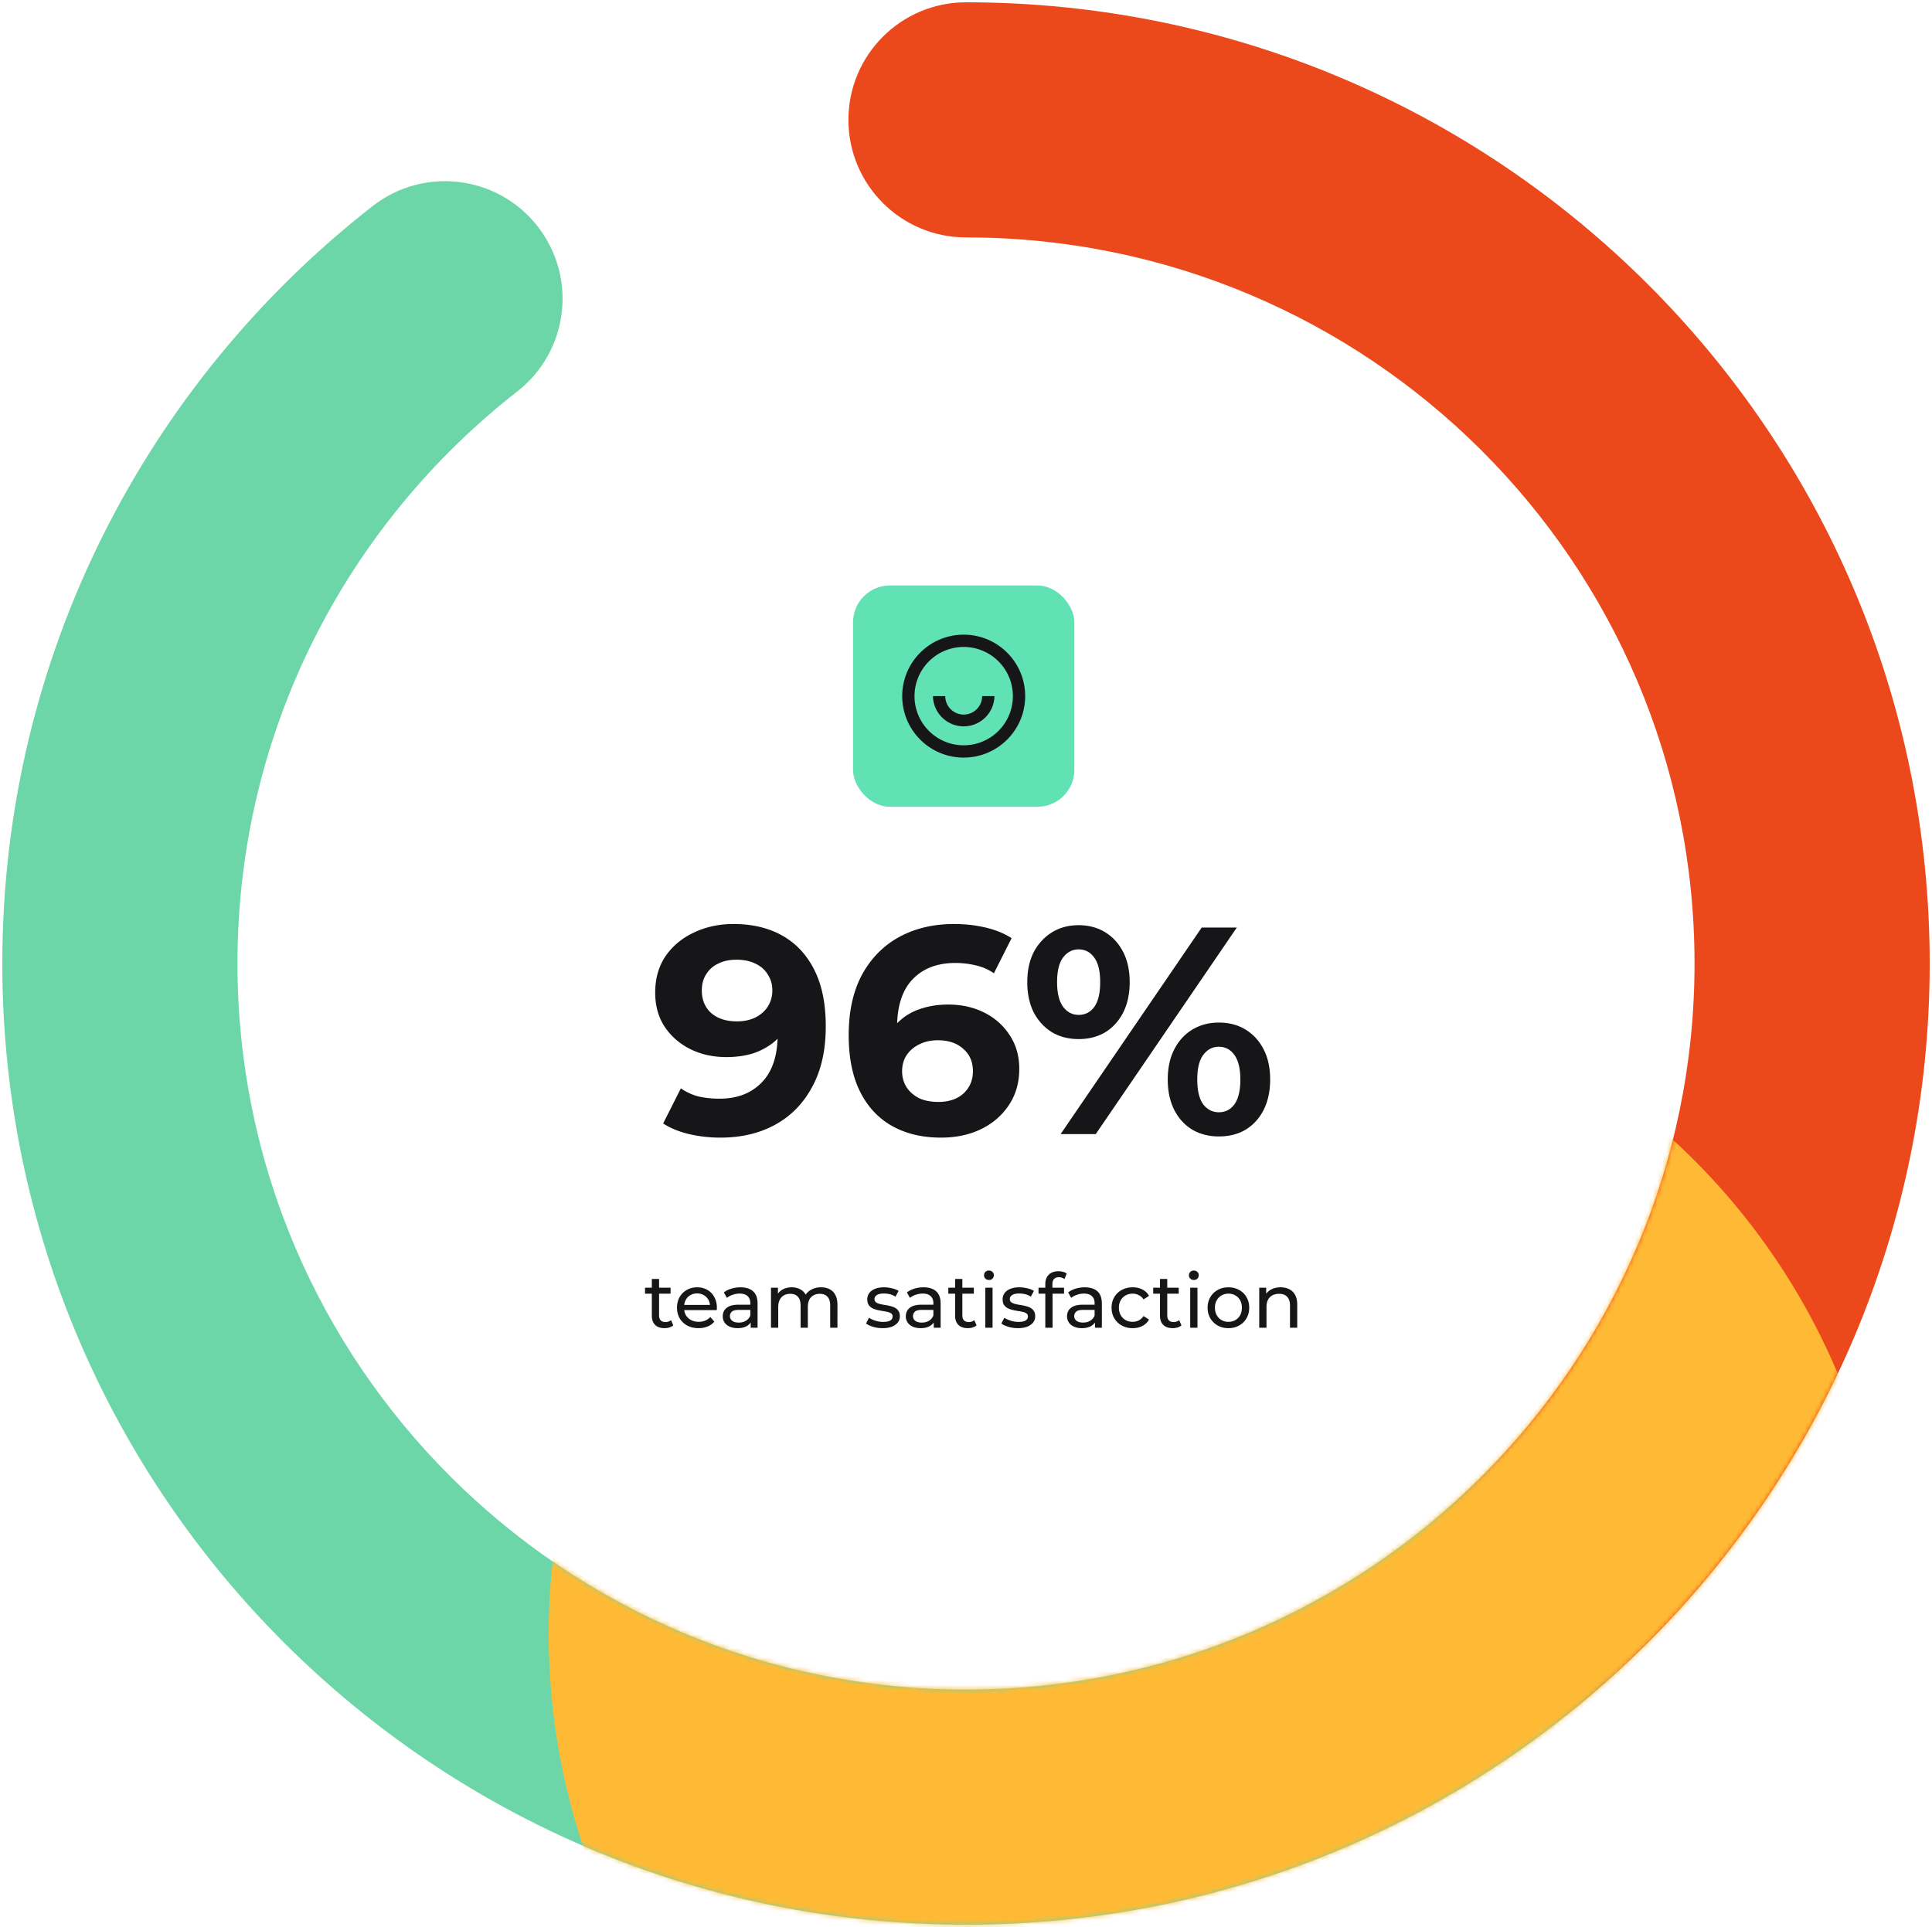 <svg width="419" height="418" fill="none" xmlns="http://www.w3.org/2000/svg"><ellipse cx="209.5" cy="209" rx="183.5" ry="183" stroke="#fff" stroke-width="51"/><path fill-rule="evenodd" clip-rule="evenodd" d="M184 26C184 11.917 195.417.5 209.5.5c115.362 0 209 93.283 209 208.5s-93.638 208.5-209 208.5S.5 324.217.5 209c0-66.766 31.484-126.192 80.316-164.302 11.102-8.665 27.126-6.688 35.791 4.414 8.665 11.102 6.689 27.126-4.414 35.791C75.186 113.785 51.5 158.638 51.5 209c0 86.919 70.673 157.5 158 157.5s158-70.581 158-157.5-70.673-157.5-158-157.5C195.417 51.5 184 40.083 184 26z" fill="url(#a)"/><rect x="185" y="127" width="48" height="48" rx="8" fill="#61E2B4"/><g clip-path="url(#b)"><path d="M209 164.333c-7.364 0-13.333-5.969-13.333-13.333s5.969-13.333 13.333-13.333 13.333 5.969 13.333 13.333-5.969 13.333-13.333 13.333zm0-2.666c2.829 0 5.542-1.124 7.542-3.125a10.663 10.663 0 0 0 0-15.084 10.663 10.663 0 0 0-15.084 0 10.663 10.663 0 0 0 0 15.084c2 2.001 4.713 3.125 7.542 3.125zM202.333 151H205c0 1.061.421 2.078 1.172 2.828a3.995 3.995 0 0 0 5.656 0A3.995 3.995 0 0 0 213 151h2.667a6.668 6.668 0 0 1-13.334 0z" fill="#161618"/></g><path d="M159.053 200.432c4.138 0 7.701.853 10.688 2.56 2.986 1.707 5.29 4.203 6.912 7.488 1.621 3.243 2.432 7.296 2.432 12.16 0 5.163-.982 9.536-2.944 13.12-1.92 3.584-4.587 6.315-8 8.192-3.414 1.877-7.382 2.816-11.904 2.816-2.347 0-4.608-.256-6.784-.768s-4.054-1.28-5.632-2.304l3.84-7.616a11.866 11.866 0 0 0 3.968 1.792 21.21 21.21 0 0 0 4.416.448c3.84 0 6.89-1.173 9.152-3.52 2.304-2.347 3.456-5.824 3.456-10.432 0-.768-.022-1.621-.064-2.56a21.241 21.241 0 0 0-.32-2.816l2.816 2.688c-.726 1.664-1.75 3.072-3.072 4.224-1.323 1.109-2.859 1.963-4.608 2.56-1.75.555-3.712.832-5.888.832-2.859 0-5.462-.576-7.808-1.728-2.304-1.152-4.16-2.773-5.568-4.864-1.366-2.091-2.048-4.544-2.048-7.36 0-3.072.746-5.717 2.24-7.936 1.536-2.219 3.584-3.925 6.144-5.12 2.602-1.237 5.461-1.856 8.576-1.856zm.64 7.744c-1.494 0-2.795.277-3.904.832a5.98 5.98 0 0 0-2.624 2.304c-.64.981-.96 2.155-.96 3.52 0 2.048.682 3.691 2.048 4.928 1.408 1.195 3.264 1.792 5.568 1.792 1.493 0 2.816-.277 3.968-.832 1.194-.597 2.112-1.408 2.752-2.432.64-1.024.96-2.176.96-3.456 0-1.28-.32-2.411-.96-3.392-.598-1.024-1.472-1.813-2.624-2.368-1.152-.597-2.56-.896-4.224-.896zm44.398 38.592c-4.096 0-7.659-.853-10.688-2.56-2.987-1.707-5.291-4.203-6.912-7.488-1.622-3.285-2.432-7.339-2.432-12.16 0-5.163.96-9.536 2.88-13.12 1.962-3.584 4.65-6.315 8.064-8.192 3.456-1.877 7.424-2.816 11.904-2.816 2.389 0 4.672.256 6.848.768s4.053 1.28 5.632 2.304l-3.84 7.616a10.95 10.95 0 0 0-3.968-1.728 18.7 18.7 0 0 0-4.416-.512c-3.883 0-6.955 1.173-9.216 3.52-2.262 2.347-3.392 5.824-3.392 10.432v2.56c.042.939.17 1.877.384 2.816l-2.88-2.688c.81-1.664 1.856-3.051 3.136-4.16 1.28-1.152 2.794-2.005 4.544-2.56 1.792-.597 3.754-.896 5.888-.896 2.901 0 5.504.576 7.808 1.728 2.304 1.152 4.138 2.773 5.504 4.864 1.408 2.091 2.112 4.544 2.112 7.36 0 3.029-.768 5.675-2.304 7.936-1.494 2.219-3.52 3.947-6.08 5.184-2.518 1.195-5.376 1.792-8.576 1.792zm-.576-7.744c1.45 0 2.73-.256 3.84-.768 1.152-.555 2.048-1.344 2.688-2.368.64-1.024.96-2.197.96-3.52 0-2.048-.704-3.669-2.112-4.864-1.366-1.237-3.2-1.856-5.504-1.856-1.536 0-2.88.299-4.032.896-1.152.555-2.07 1.344-2.752 2.368-.64.981-.96 2.133-.96 3.456 0 1.28.32 2.432.96 3.456.64.981 1.536 1.771 2.688 2.368 1.152.555 2.56.832 4.224.832zM230.023 246l30.592-44.8h7.616L237.639 246h-7.616zm3.904-20.608c-2.176 0-4.096-.491-5.76-1.472-1.664-1.024-2.987-2.453-3.968-4.288-.939-1.877-1.408-4.075-1.408-6.592 0-2.517.469-4.693 1.408-6.528.981-1.835 2.304-3.264 3.968-4.288 1.664-1.024 3.584-1.536 5.76-1.536 2.176 0 4.096.512 5.76 1.536 1.664 1.024 2.965 2.453 3.904 4.288.938 1.835 1.408 4.011 1.408 6.528 0 2.517-.47 4.715-1.408 6.592-.939 1.835-2.24 3.264-3.904 4.288-1.664.981-3.584 1.472-5.76 1.472zm0-5.248c1.408 0 2.538-.576 3.392-1.728.853-1.195 1.28-2.987 1.28-5.376 0-2.389-.427-4.16-1.28-5.312-.854-1.195-1.984-1.792-3.392-1.792-1.366 0-2.496.597-3.392 1.792-.854 1.152-1.28 2.923-1.28 5.312 0 2.347.426 4.117 1.28 5.312.896 1.195 2.026 1.792 3.392 1.792zm30.4 26.368c-2.134 0-4.054-.491-5.76-1.472-1.664-1.024-2.966-2.453-3.904-4.288-.939-1.877-1.408-4.075-1.408-6.592 0-2.517.469-4.693 1.408-6.528.938-1.835 2.24-3.264 3.904-4.288 1.706-1.024 3.626-1.536 5.76-1.536 2.218 0 4.16.512 5.824 1.536 1.664 1.024 2.965 2.453 3.904 4.288.938 1.835 1.408 4.011 1.408 6.528 0 2.517-.47 4.715-1.408 6.592-.939 1.835-2.24 3.264-3.904 4.288-1.664.981-3.606 1.472-5.824 1.472zm0-5.248c1.408 0 2.538-.576 3.392-1.728.853-1.195 1.28-2.987 1.28-5.376 0-2.347-.427-4.117-1.28-5.312-.854-1.195-1.984-1.792-3.392-1.792-1.366 0-2.496.597-3.392 1.792-.854 1.152-1.28 2.923-1.28 5.312 0 2.389.426 4.181 1.28 5.376.896 1.152 2.026 1.728 3.392 1.728zM144.115 288.098c-.873 0-1.55-.234-2.031-.704-.48-.47-.72-1.141-.72-2.015v-7.96h1.572v7.895c0 .469.115.83.344 1.081.24.251.579.377 1.016.377.491 0 .9-.137 1.228-.41l.491 1.13c-.24.208-.529.361-.868.459a3.576 3.576 0 0 1-1.032.147zm-4.225-7.485v-1.294h5.536v1.294h-5.536zm11.604 7.485c-.928 0-1.747-.191-2.457-.573a4.2 4.2 0 0 1-1.638-1.572c-.382-.667-.573-1.431-.573-2.294 0-.862.186-1.627.557-2.293a4.1 4.1 0 0 1 1.556-1.556c.666-.382 1.414-.573 2.244-.573.841 0 1.583.186 2.227.557a3.864 3.864 0 0 1 1.507 1.572c.372.666.557 1.447.557 2.343 0 .065-.005.142-.016.229 0 .087-.006.169-.017.246h-7.387v-1.131h6.568l-.638.394c.011-.557-.104-1.054-.344-1.491a2.56 2.56 0 0 0-.999-1.015c-.415-.252-.901-.377-1.458-.377-.546 0-1.032.125-1.458.377-.426.24-.759.584-.999 1.031-.24.437-.36.939-.36 1.507v.262c0 .579.131 1.098.393 1.556.273.448.649.798 1.13 1.049.48.251 1.032.376 1.654.376a3.55 3.55 0 0 0 1.392-.262 3.029 3.029 0 0 0 1.114-.786l.868 1.016a3.79 3.79 0 0 1-1.474 1.048c-.579.24-1.228.36-1.949.36zm11.313-.098v-1.834l-.082-.344v-3.129c0-.666-.197-1.179-.59-1.54-.382-.371-.961-.556-1.736-.556a4.46 4.46 0 0 0-1.507.262 3.75 3.75 0 0 0-1.245.671l-.655-1.179c.448-.36.983-.633 1.605-.819a6.632 6.632 0 0 1 1.982-.295c1.19 0 2.107.289 2.752.868.644.579.966 1.463.966 2.654V288h-1.49zm-2.85.098c-.645 0-1.213-.109-1.704-.327-.48-.219-.852-.519-1.114-.901a2.34 2.34 0 0 1-.393-1.327c0-.469.109-.895.328-1.277.229-.383.595-.688 1.097-.918.513-.229 1.201-.344 2.064-.344h2.752v1.13H160.3c-.786 0-1.315.132-1.588.394-.273.262-.41.578-.41.95 0 .425.169.769.508 1.031.338.252.808.377 1.409.377.589 0 1.102-.131 1.539-.393.448-.262.77-.644.967-1.146l.311 1.081c-.208.513-.573.922-1.098 1.228-.524.295-1.184.442-1.981.442zm18.109-8.861c.699 0 1.316.137 1.851.41.535.273.95.687 1.245 1.244.306.557.459 1.262.459 2.113V288h-1.573v-4.816c0-.84-.196-1.474-.589-1.9-.393-.425-.945-.638-1.655-.638-.524 0-.982.109-1.376.327a2.253 2.253 0 0 0-.917.967c-.207.426-.311.955-.311 1.588V288h-1.572v-4.816c0-.84-.197-1.474-.59-1.9-.382-.425-.934-.638-1.654-.638-.514 0-.967.109-1.36.327a2.247 2.247 0 0 0-.917.967c-.218.426-.328.955-.328 1.588V288h-1.572v-8.681h1.507v2.309l-.246-.589a2.966 2.966 0 0 1 1.261-1.327c.568-.317 1.229-.475 1.982-.475.83 0 1.545.208 2.146.622.6.405.994 1.021 1.179 1.851l-.639-.262c.262-.666.721-1.201 1.376-1.605.655-.404 1.42-.606 2.293-.606zm13.336 8.861c-.72 0-1.408-.098-2.063-.295-.645-.196-1.152-.436-1.524-.72l.655-1.245c.372.251.83.464 1.376.639a5.473 5.473 0 0 0 1.671.262c.732 0 1.256-.104 1.572-.311.328-.208.492-.497.492-.869 0-.273-.098-.485-.295-.638-.197-.153-.459-.268-.786-.344a11.008 11.008 0 0 0-1.065-.197 22.268 22.268 0 0 1-1.179-.229 5.227 5.227 0 0 1-1.081-.393 2.127 2.127 0 0 1-.786-.705c-.197-.305-.295-.709-.295-1.212 0-.524.147-.982.442-1.375.295-.394.71-.694 1.245-.901.546-.219 1.19-.328 1.933-.328a7.19 7.19 0 0 1 1.719.213c.59.131 1.071.322 1.442.573l-.672 1.245a3.7 3.7 0 0 0-1.228-.54 5.628 5.628 0 0 0-1.278-.148c-.688 0-1.201.115-1.539.344-.339.219-.508.502-.508.852 0 .295.098.524.295.688.207.153.469.273.786.36.327.087.688.164 1.081.229.393.055.786.131 1.179.23a4.4 4.4 0 0 1 1.065.376c.327.164.589.394.786.688.207.295.311.688.311 1.18 0 .524-.153.977-.458 1.359-.306.382-.737.683-1.294.901-.557.208-1.223.311-1.999.311zm11.105-.098v-1.834l-.082-.344v-3.129c0-.666-.196-1.179-.589-1.54-.383-.371-.961-.556-1.737-.556-.513 0-1.015.087-1.507.262a3.745 3.745 0 0 0-1.244.671l-.656-1.179c.448-.36.983-.633 1.606-.819a6.632 6.632 0 0 1 1.982-.295c1.19 0 2.107.289 2.751.868.645.579.967 1.463.967 2.654V288h-1.491zm-2.85.098c-.644 0-1.212-.109-1.703-.327-.481-.219-.852-.519-1.114-.901a2.34 2.34 0 0 1-.393-1.327c0-.469.109-.895.327-1.277.23-.383.595-.688 1.098-.918.513-.229 1.201-.344 2.064-.344h2.751v1.13h-2.686c-.786 0-1.316.132-1.589.394a1.267 1.267 0 0 0-.409.95c0 .425.169.769.508 1.031.338.252.808.377 1.408.377.59 0 1.103-.131 1.54-.393a2.22 2.22 0 0 0 .966-1.146l.311 1.081c-.207.513-.573.922-1.097 1.228-.524.295-1.185.442-1.982.442zm10.232 0c-.874 0-1.551-.234-2.031-.704-.481-.47-.721-1.141-.721-2.015v-7.96h1.572v7.895c0 .469.115.83.344 1.081.24.251.579.377 1.016.377.491 0 .901-.137 1.228-.41l.492 1.13c-.241.208-.53.361-.869.459a3.574 3.574 0 0 1-1.031.147zm-4.226-7.485v-1.294h5.536v1.294h-5.536zM213.69 288v-8.681h1.572V288h-1.572zm.786-10.352c-.306 0-.563-.098-.77-.295a.976.976 0 0 1-.295-.72c0-.295.098-.541.295-.737.207-.197.464-.295.77-.295s.557.098.753.295a.9.9 0 0 1 .311.704c0 .295-.098.546-.294.753-.197.197-.454.295-.77.295zm6.278 10.45a7.128 7.128 0 0 1-2.064-.295c-.644-.196-1.152-.436-1.523-.72l.655-1.245c.371.251.83.464 1.376.639a5.473 5.473 0 0 0 1.671.262c.731 0 1.255-.104 1.572-.311.328-.208.491-.497.491-.869 0-.273-.098-.485-.294-.638-.197-.153-.459-.268-.787-.344a10.928 10.928 0 0 0-1.064-.197 22.304 22.304 0 0 1-1.18-.229 5.248 5.248 0 0 1-1.081-.393 2.143 2.143 0 0 1-.786-.705c-.196-.305-.295-.709-.295-1.212 0-.524.148-.982.443-1.375.294-.394.709-.694 1.244-.901.546-.219 1.191-.328 1.933-.328.568 0 1.141.071 1.72.213.59.131 1.07.322 1.441.573l-.671 1.245a3.705 3.705 0 0 0-1.229-.54 5.62 5.62 0 0 0-1.277-.148c-.688 0-1.201.115-1.54.344-.338.219-.508.502-.508.852 0 .295.099.524.295.688.208.153.47.273.786.36.328.087.688.164 1.081.229.394.055.787.131 1.18.23.393.087.748.213 1.064.376.328.164.59.394.787.688.207.295.311.688.311 1.18 0 .524-.153.977-.459 1.359-.306.382-.737.683-1.294.901-.557.208-1.223.311-1.998.311zm5.945-.098v-9.451c0-.852.246-1.529.737-2.031.503-.513 1.212-.77 2.13-.77.338 0 .66.044.966.131.317.077.584.202.803.377l-.475 1.196a1.703 1.703 0 0 0-.557-.295 1.87 1.87 0 0 0-.655-.115c-.459 0-.809.131-1.049.393-.24.251-.36.628-.36 1.131v1.162l.033.721V288h-1.573zm-1.474-7.387v-1.294h5.536v1.294h-5.536zM237.473 288v-1.834l-.082-.344v-3.129c0-.666-.196-1.179-.589-1.54-.383-.371-.961-.556-1.737-.556-.513 0-1.015.087-1.507.262a3.745 3.745 0 0 0-1.244.671l-.656-1.179c.448-.36.983-.633 1.606-.819a6.632 6.632 0 0 1 1.982-.295c1.19 0 2.107.289 2.751.868.645.579.967 1.463.967 2.654V288h-1.491zm-2.85.098c-.644 0-1.212-.109-1.703-.327-.481-.219-.852-.519-1.114-.901a2.34 2.34 0 0 1-.393-1.327c0-.469.109-.895.327-1.277.23-.383.595-.688 1.098-.918.513-.229 1.201-.344 2.064-.344h2.751v1.13h-2.686c-.786 0-1.316.132-1.589.394a1.267 1.267 0 0 0-.409.95c0 .425.169.769.508 1.031.338.252.808.377 1.408.377.59 0 1.103-.131 1.54-.393a2.22 2.22 0 0 0 .966-1.146l.311 1.081c-.207.513-.573.922-1.097 1.228-.524.295-1.185.442-1.982.442zm11.034 0c-.884 0-1.676-.191-2.375-.573a4.23 4.23 0 0 1-1.621-1.572c-.394-.667-.59-1.431-.59-2.294 0-.862.196-1.627.59-2.293a4.12 4.12 0 0 1 1.621-1.556c.699-.382 1.491-.573 2.375-.573.786 0 1.485.158 2.097.475a3.248 3.248 0 0 1 1.441 1.376l-1.196.77a2.591 2.591 0 0 0-1.048-.934 2.833 2.833 0 0 0-1.31-.311c-.568 0-1.076.126-1.524.377a2.775 2.775 0 0 0-1.064 1.064c-.262.448-.393.983-.393 1.605 0 .623.131 1.163.393 1.622a2.77 2.77 0 0 0 1.064 1.065c.448.251.956.376 1.524.376.469 0 .906-.098 1.31-.294a2.726 2.726 0 0 0 1.048-.95l1.196.753a3.467 3.467 0 0 1-1.441 1.392c-.612.317-1.311.475-2.097.475zm8.667 0c-.874 0-1.551-.234-2.031-.704-.481-.47-.721-1.141-.721-2.015v-7.96h1.573v7.895c0 .469.114.83.344 1.081.24.251.578.377 1.015.377.491 0 .901-.137 1.228-.41l.492 1.13c-.24.208-.53.361-.868.459a3.586 3.586 0 0 1-1.032.147zm-4.226-7.485v-1.294h5.536v1.294h-5.536zm8.027 7.387v-8.681h1.572V288h-1.572zm.786-10.352c-.306 0-.562-.098-.77-.295a.98.98 0 0 1-.295-.72c0-.295.099-.541.295-.737.208-.197.464-.295.77-.295s.557.098.754.295c.207.185.311.42.311.704 0 .295-.099.546-.295.753-.197.197-.453.295-.77.295zm7.507 10.45c-.874 0-1.649-.191-2.326-.573a4.264 4.264 0 0 1-1.605-1.572c-.393-.677-.59-1.442-.59-2.294 0-.862.197-1.627.59-2.293a4.152 4.152 0 0 1 1.605-1.556c.677-.382 1.452-.573 2.326-.573.862 0 1.632.191 2.309.573.688.372 1.223.89 1.605 1.556.393.656.59 1.42.59 2.293 0 .863-.197 1.627-.59 2.294a4.112 4.112 0 0 1-1.605 1.572c-.677.382-1.447.573-2.309.573zm0-1.376c.557 0 1.053-.125 1.49-.376a2.653 2.653 0 0 0 1.048-1.065c.252-.47.377-1.01.377-1.622 0-.622-.125-1.157-.377-1.605a2.657 2.657 0 0 0-1.048-1.064 2.936 2.936 0 0 0-1.49-.377 2.94 2.94 0 0 0-1.491.377 2.804 2.804 0 0 0-1.048 1.064c-.262.448-.393.983-.393 1.605 0 .612.131 1.152.393 1.622a2.8 2.8 0 0 0 1.048 1.065 2.94 2.94 0 0 0 1.491.376zm11.314-7.485c.71 0 1.332.137 1.867.41.546.273.972.687 1.278 1.244.306.557.458 1.262.458 2.113V288h-1.572v-4.816c0-.84-.207-1.474-.622-1.9-.404-.425-.978-.638-1.72-.638-.557 0-1.043.109-1.458.327a2.293 2.293 0 0 0-.966.967c-.219.426-.328.955-.328 1.588V288h-1.572v-8.681h1.506v2.342l-.245-.622c.284-.568.72-1.01 1.31-1.327.59-.317 1.278-.475 2.064-.475z" fill="#161618"/><mask id="d" style="mask-type:alpha" maskUnits="userSpaceOnUse" x="0" y="0" width="419" height="418"><path fill-rule="evenodd" clip-rule="evenodd" d="M184 26C184 11.917 195.417.5 209.5.5c115.362 0 209 93.283 209 208.5s-93.638 208.5-209 208.5S.5 324.217.5 209c0-66.766 31.484-126.192 80.316-164.302 11.102-8.665 27.126-6.688 35.791 4.414 8.665 11.102 6.689 27.126-4.414 35.791C75.186 113.785 51.5 158.638 51.5 209c0 86.919 70.673 157.5 158 157.5s158-70.581 158-157.5-70.673-157.5-158-157.5C195.417 51.5 184 40.083 184 26z" fill="url(#c)"/></mask><g filter="url(#e)" mask="url(#d)"><circle cx="264.5" cy="354.5" r="145.5" fill="#FFBA35"/></g><defs><linearGradient id="a" x1="-60" y1="198.5" x2="222.494" y2="36.989" gradientUnits="userSpaceOnUse"><stop offset=".784" stop-color="#6DD6A8"/><stop offset=".885" stop-color="#EB491C"/></linearGradient><linearGradient id="c" x1="121" y1="169" x2="221.497" y2="81.996" gradientUnits="userSpaceOnUse"><stop offset=".674" stop-color="#6DD6A8"/><stop offset="1" stop-color="#EB491C"/></linearGradient><clipPath id="b"><path fill="#fff" transform="translate(193 135)" d="M0 0h32v32H0z"/></clipPath><filter id="e" x="-2.7" y="87.3" width="534.4" height="534.4" filterUnits="userSpaceOnUse" color-interpolation-filters="sRGB"><feFlood flood-opacity="0" result="BackgroundImageFix"/><feBlend in="SourceGraphic" in2="BackgroundImageFix" result="shape"/><feGaussianBlur stdDeviation="60.85" result="effect1_foregroundBlur_4057_1267"/></filter></defs></svg>
